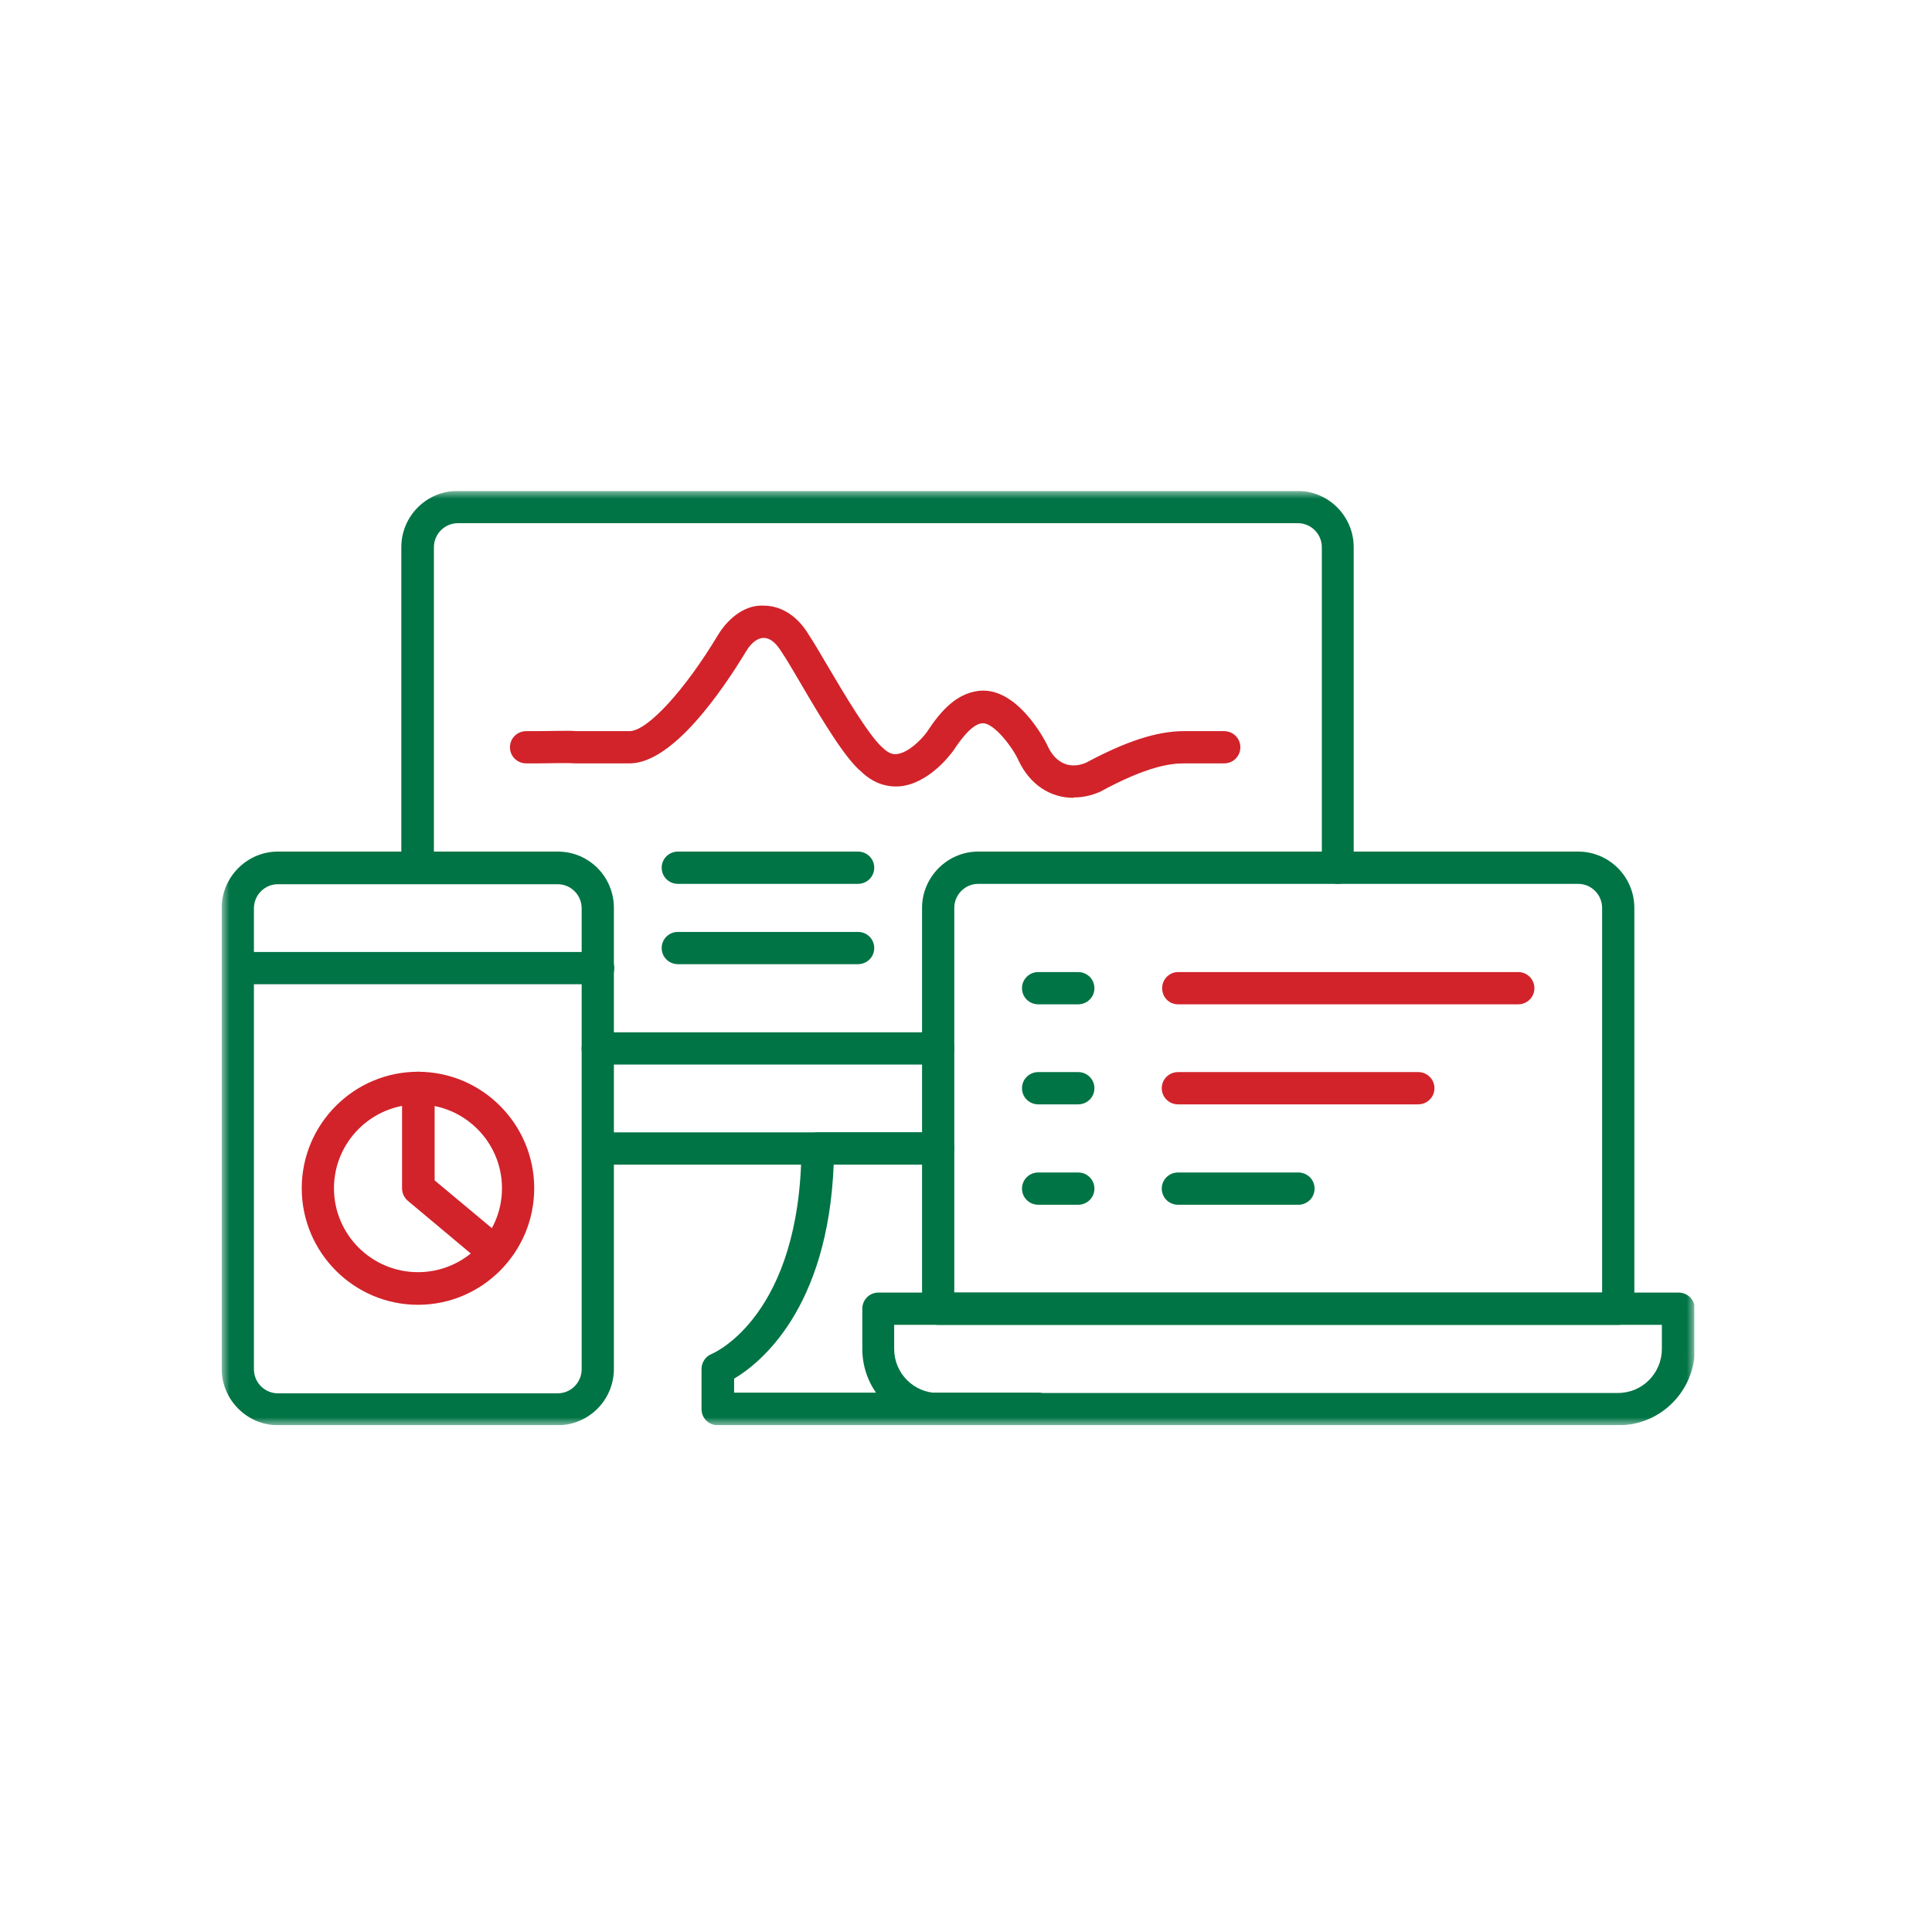 <svg width="122" height="122" viewBox="0 0 122 122" fill="none" xmlns="http://www.w3.org/2000/svg">
<g clip-path="url(#clip0_124_1987)">
<mask id="mask0_124_1987" style="mask-type:luminance" maskUnits="userSpaceOnUse" x="14" y="31" width="93" height="59">
<path d="M107 31H14V90H107V31Z" fill="white"/>
</mask>
<g mask="url(#mask0_124_1987)">
<path d="M84.499 55.813C83.927 55.813 83.47 55.361 83.47 54.795V34.554C83.47 33.717 82.784 33.038 81.96 33.038H28.909C28.086 33.038 27.4 33.717 27.4 34.554V54.795C27.4 55.361 26.942 55.813 26.371 55.813C25.799 55.813 25.342 55.361 25.342 54.795V34.554C25.342 32.585 26.942 31 28.886 31H81.938C83.881 31 85.482 32.585 85.482 34.554V54.795C85.482 55.361 85.025 55.813 84.453 55.813" fill="#007445"/>
<path d="M59.231 73.541H37.759C37.187 73.541 36.753 73.089 36.753 72.523C36.753 71.957 37.21 71.504 37.759 71.504H59.231C59.803 71.504 60.26 71.957 60.26 72.523C60.26 73.089 59.803 73.541 59.231 73.541Z" fill="#007445"/>
<path d="M65.542 90.001H45.328C44.756 90.001 44.299 89.548 44.299 88.982V86.446C44.299 86.039 44.55 85.654 44.939 85.496C45.168 85.405 50.541 83.005 50.61 72.523C50.61 71.957 51.068 71.504 51.639 71.504H59.231C59.803 71.504 60.26 71.957 60.26 72.523C60.26 73.089 59.803 73.541 59.231 73.541H52.645C52.279 82.665 48.003 86.084 46.357 87.058V87.941H65.542C66.114 87.941 66.571 88.393 66.571 88.959C66.571 89.525 66.114 89.978 65.542 89.978" fill="#007445"/>
<path d="M17.544 55.836C16.721 55.836 16.035 56.515 16.035 57.352V86.468C16.035 87.305 16.721 87.984 17.544 87.984H35.221C36.044 87.984 36.73 87.305 36.73 86.468V57.352C36.73 56.515 36.044 55.836 35.221 55.836H17.544ZM35.221 89.999H17.544C15.601 89.999 14 88.392 14 86.445V57.33C14 55.383 15.601 53.775 17.544 53.775H35.221C37.187 53.775 38.765 55.36 38.765 57.33V86.445C38.765 88.415 37.164 89.999 35.221 89.999Z" fill="#007445"/>
<path d="M56.464 83.661V85.177C56.464 86.717 57.699 87.962 59.231 87.962H102.176C103.708 87.962 104.942 86.717 104.942 85.177V83.661H56.442H56.464ZM102.198 90H59.254C56.602 90 54.452 87.849 54.452 85.177V82.642C54.452 82.076 54.91 81.623 55.458 81.623H105.994C106.566 81.623 107.023 82.076 107.023 82.642V85.177C107.023 87.826 104.874 90 102.221 90" fill="#007445"/>
<path d="M60.26 81.623H101.169V57.33C101.169 56.492 100.483 55.813 99.66 55.813H61.769C60.946 55.813 60.26 56.492 60.26 57.33V81.623ZM102.198 83.66H59.254C58.682 83.66 58.225 83.207 58.225 82.641V57.33C58.225 55.383 59.825 53.775 61.769 53.775H99.66C101.603 53.775 103.204 55.36 103.204 57.33V82.641C103.204 83.207 102.747 83.66 102.175 83.66" fill="#007445"/>
<path d="M37.759 62.153H15.029C14.457 62.153 14 61.7 14 61.134C14 60.568 14.457 60.115 15.029 60.115H37.759C38.331 60.115 38.788 60.568 38.788 61.134C38.788 61.7 38.331 62.153 37.759 62.153Z" fill="#007445"/>
<path d="M26.394 69.738C23.467 69.738 21.089 72.115 21.089 75.036C21.089 77.956 23.467 80.334 26.394 80.334C29.321 80.334 31.699 77.956 31.699 75.036C31.699 72.115 29.321 69.738 26.394 69.738ZM26.394 82.394C22.347 82.394 19.054 79.088 19.054 75.036C19.054 70.983 22.347 67.678 26.394 67.678C30.442 67.678 33.734 70.983 33.734 75.036C33.734 79.088 30.442 82.394 26.394 82.394Z" fill="#D2232A"/>
<path d="M31.127 80.039C30.899 80.039 30.67 79.971 30.487 79.79L25.754 75.828C25.525 75.624 25.388 75.353 25.388 75.036V68.697C25.388 68.13 25.845 67.678 26.417 67.678C26.988 67.678 27.446 68.13 27.446 68.697V74.538L31.813 78.183C32.248 78.545 32.294 79.179 31.951 79.609C31.745 79.858 31.447 79.971 31.173 79.971" fill="#D2232A"/>
<path d="M67.783 50.38C66.32 50.38 65.039 49.542 64.33 48.048C63.964 47.21 62.798 45.693 62.089 45.671C61.769 45.671 61.22 45.852 60.191 47.414C60.008 47.663 58.636 49.497 56.807 49.655C55.915 49.723 55.092 49.406 54.383 48.727C53.4 47.912 52.028 45.671 50.496 43.044C50.038 42.275 49.65 41.595 49.352 41.165C49.009 40.599 48.621 40.282 48.232 40.282C47.843 40.282 47.454 40.577 47.134 41.097C45.534 43.746 42.469 48.161 39.794 48.206H36.295C35.792 48.161 34.672 48.206 33.894 48.206H33.231C32.66 48.206 32.202 47.754 32.202 47.188C32.202 46.621 32.66 46.169 33.231 46.169H33.871C34.695 46.169 35.929 46.123 36.387 46.169H39.771C40.892 46.146 43.247 43.588 45.351 40.078C46.082 38.901 47.157 38.177 48.232 38.245C49.352 38.245 50.381 38.924 51.067 40.078C51.342 40.486 51.753 41.188 52.234 42.003C53.285 43.791 54.886 46.486 55.732 47.21C56.144 47.618 56.441 47.64 56.624 47.618C57.333 47.55 58.156 46.735 58.522 46.237C59.368 44.946 60.466 43.61 62.135 43.61C64.513 43.656 66.183 47.12 66.183 47.165C66.686 48.206 67.577 48.591 68.584 48.161C71.076 46.825 73.043 46.169 74.758 46.169H77.296C77.868 46.169 78.325 46.621 78.325 47.188C78.325 47.754 77.868 48.206 77.296 48.206H74.758C73.912 48.206 72.425 48.387 69.475 49.995C68.904 50.244 68.355 50.357 67.806 50.357" fill="#D2232A"/>
<path d="M59.231 67.223H37.758C37.187 67.223 36.73 66.77 36.73 66.204C36.73 65.638 37.187 65.186 37.758 65.186H59.231C59.802 65.186 60.26 65.638 60.26 66.204C60.26 66.77 59.802 67.223 59.231 67.223Z" fill="#007445"/>
<path d="M54.177 60.885H42.812C42.24 60.885 41.783 60.432 41.783 59.867C41.783 59.3 42.24 58.848 42.812 58.848H54.177C54.749 58.848 55.206 59.3 55.206 59.867C55.206 60.432 54.749 60.885 54.177 60.885Z" fill="#007445"/>
<path d="M54.177 55.813H42.812C42.24 55.813 41.783 55.36 41.783 54.794C41.783 54.228 42.24 53.775 42.812 53.775H54.177C54.749 53.775 55.206 54.228 55.206 54.794C55.206 55.36 54.749 55.813 54.177 55.813Z" fill="#007445"/>
<path d="M68.081 63.42H65.565C64.993 63.42 64.536 62.968 64.536 62.402C64.536 61.836 64.993 61.383 65.565 61.383H68.081C68.652 61.383 69.109 61.836 69.109 62.402C69.109 62.968 68.652 63.42 68.081 63.42Z" fill="#007445"/>
<path d="M68.081 69.737H65.565C64.993 69.737 64.536 69.284 64.536 68.718C64.536 68.152 64.993 67.699 65.565 67.699H68.081C68.652 67.699 69.109 68.152 69.109 68.718C69.109 69.284 68.652 69.737 68.081 69.737Z" fill="#007445"/>
<path d="M68.081 76.077H65.565C64.993 76.077 64.536 75.624 64.536 75.058C64.536 74.492 64.993 74.039 65.565 74.039H68.081C68.652 74.039 69.109 74.492 69.109 75.058C69.109 75.624 68.652 76.077 68.081 76.077Z" fill="#007445"/>
<path d="M95.864 63.42H74.392C73.82 63.42 73.386 62.968 73.386 62.402C73.386 61.836 73.843 61.383 74.392 61.383H95.864C96.436 61.383 96.893 61.836 96.893 62.402C96.893 62.968 96.436 63.42 95.864 63.42Z" fill="#D2232A"/>
<path d="M89.552 69.737H74.391C73.82 69.737 73.362 69.284 73.362 68.718C73.362 68.152 73.82 67.699 74.391 67.699H89.552C90.124 67.699 90.581 68.152 90.581 68.718C90.581 69.284 90.124 69.737 89.552 69.737Z" fill="#D2232A"/>
<path d="M81.983 76.077H74.391C73.82 76.077 73.362 75.624 73.362 75.058C73.362 74.492 73.82 74.039 74.391 74.039H81.983C82.555 74.039 83.012 74.492 83.012 75.058C83.012 75.624 82.555 76.077 81.983 76.077Z" fill="#007445"/>
</g>
</g>
<defs>
<clipPath id="clip0_124_1987">
<rect width="93" height="59" fill="white" transform="translate(14 31)"/>
</clipPath>
</defs>
</svg>
